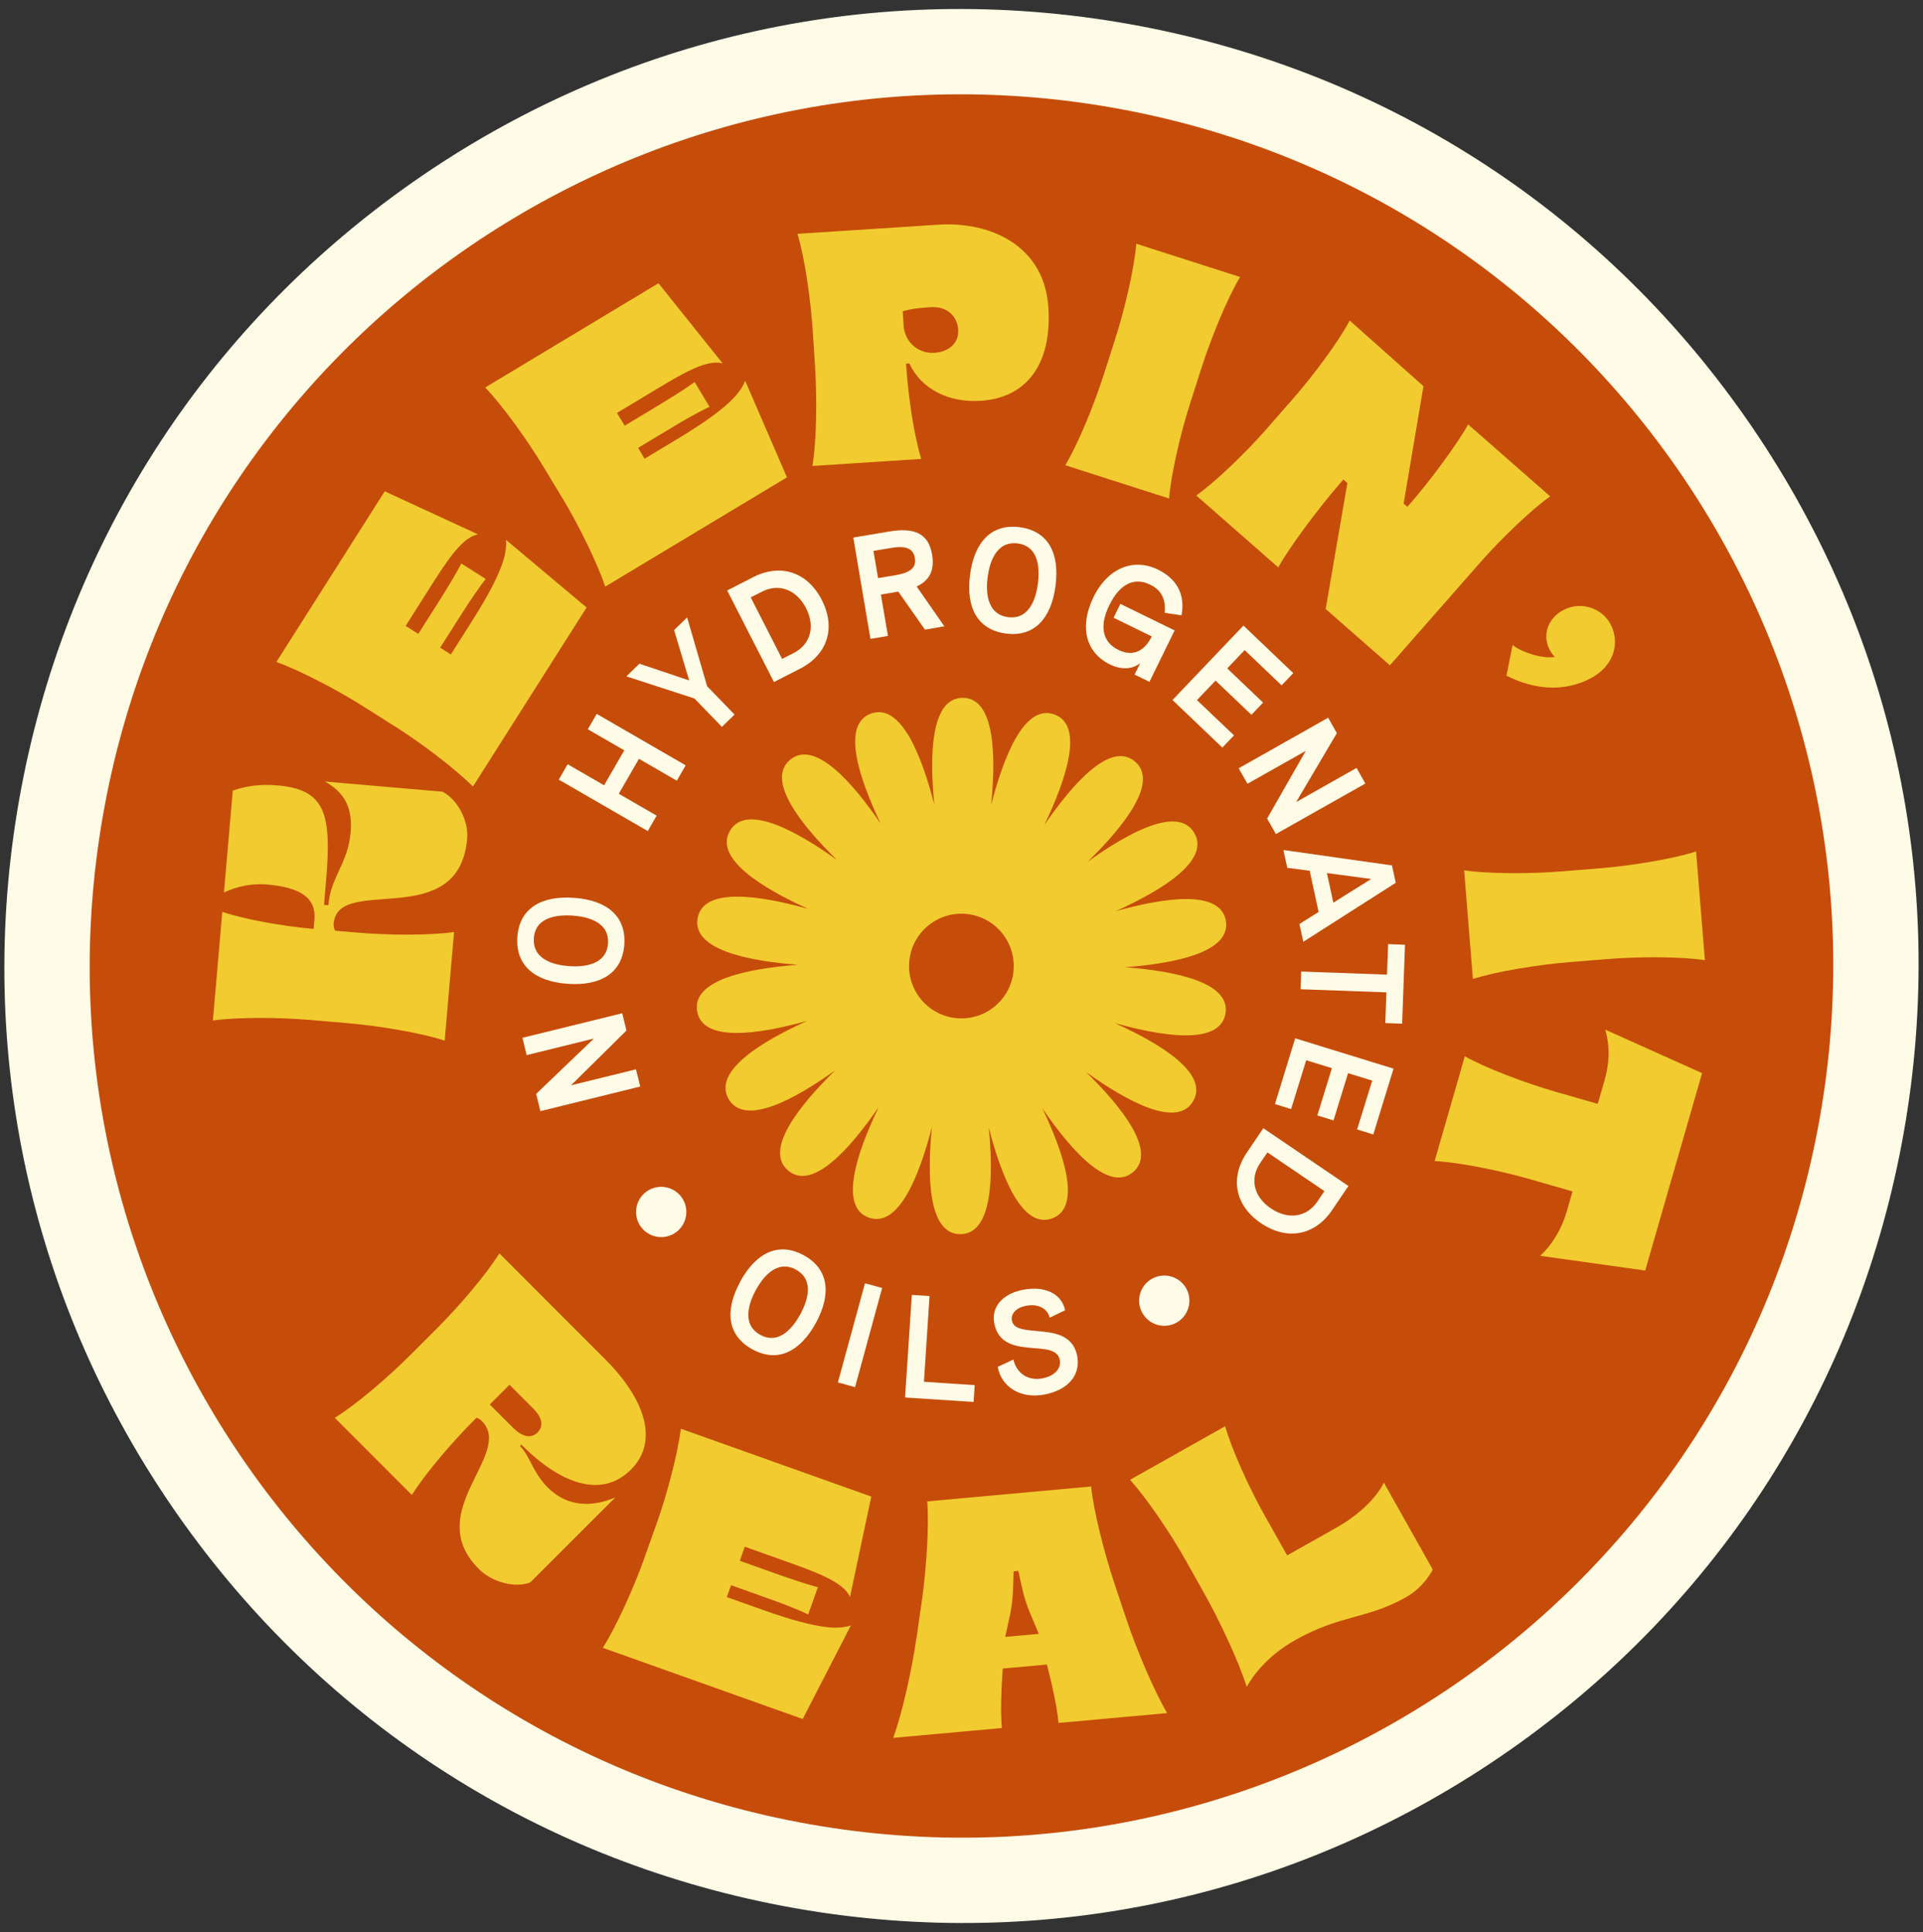 <svg xmlns="http://www.w3.org/2000/svg" fill="none" viewBox="0 0 208 209" height="209" width="208">
<rect x="0" y="0" width="208" height="209" fill="#333333" stroke="none"/>
<path fill="#C64C0A" d="M86.823 201.894C33.127 192.426 -2.861 141.031 6.608 87.334C16.076 33.638 67.472 -2.359 121.169 7.11C174.866 16.578 210.853 67.973 201.385 121.669C191.917 175.366 140.522 211.353 86.825 201.885L86.823 201.894Z"></path>
<path fill="#FEFBE7" d="M120.37 11.652C171.651 20.694 205.888 69.59 196.846 120.871C187.804 172.153 138.908 206.39 87.626 197.348C36.345 188.305 2.108 139.41 11.15 88.128C20.192 36.847 69.088 2.609 120.37 11.652ZM121.971 2.572C94.741 -2.229 67.275 3.863 44.633 19.717C21.988 35.581 6.87 59.307 2.07 86.527C-2.729 113.748 3.361 141.222 19.215 163.865C35.07 186.508 58.796 201.626 86.025 206.427C113.255 211.229 140.72 205.137 163.363 189.282C186.006 173.428 201.124 149.702 205.926 122.472C210.727 95.243 204.635 67.777 188.78 45.135C172.926 22.492 149.2 7.374 121.971 2.572Z"></path>
<path fill="#F1CB2F" d="M36.089 99.875C36.06 100.198 36.139 100.493 36.238 100.679L38.46 100.874C41.973 101.175 46.443 101.205 49.113 100.824L48.099 112.572C45.541 111.737 41.122 110.995 37.619 110.687L33.681 110.348C30.167 110.047 25.697 110.017 23.028 110.398L24.041 98.65C26.43 99.436 30.41 100.175 33.812 100.476L33.92 100.495L34.006 99.48C34.213 97.082 32.43 95.991 28.88 95.683C27.266 95.549 25.654 95.873 24.225 96.548L25.177 85.519C26.667 85.032 28.02 84.794 30.058 84.966C35.212 85.416 35.886 88.072 35.267 95.302L35.045 97.885L35.506 97.928L35.525 97.819C35.76 94.949 37.637 93.38 37.925 90.051C38.167 87.294 37.186 85.689 35.151 84.544L47.867 85.644C49.454 86.466 50.701 88.737 50.531 90.71C49.649 100.918 36.559 94.556 36.097 99.886L36.089 99.875Z"></path>
<path fill="#F1CB2F" d="M42.718 78.585L39.375 76.469C36.404 74.579 32.421 72.528 29.897 71.606L41.614 53.15L51.691 57.801C50.347 58.098 49.079 59.503 46.939 62.88L43.879 67.705L45.242 68.573L47.459 65.078C48.367 63.647 49.331 62.057 49.899 60.959L52.543 62.633C51.766 63.591 50.733 65.15 49.827 66.572L47.609 70.067L48.764 70.794L51.058 67.183C54.622 61.567 54.835 59.62 54.723 58.392L63.449 65.716L51.16 85.082C49.255 83.192 45.7 80.468 42.72 78.576L42.718 78.585Z"></path>
<path fill="#F1CB2F" d="M60.832 53.898L58.79 50.505C56.972 47.488 54.334 43.868 52.488 41.913L71.224 30.64L78.159 39.306C76.822 38.977 75.055 39.657 71.638 41.723L66.737 44.669L67.57 46.052L71.111 43.915C72.556 43.046 74.145 42.053 75.134 41.328L76.749 44.01C75.63 44.515 74.006 45.445 72.559 46.323L69.019 48.451L69.721 49.624L73.387 47.415C79.085 43.982 80.153 42.335 80.599 41.187L85.122 51.637L65.465 63.459C64.604 60.91 62.645 56.886 60.828 53.869L60.832 53.898Z"></path>
<path fill="#F1CB2F" d="M88.17 39.769L87.911 35.819C87.679 32.305 87.037 27.876 86.256 25.295L101.466 24.307C107.205 23.933 112.965 26.625 113.393 33.225C113.808 39.58 110.894 43.045 106.083 43.358C102.568 43.59 99.62 42.05 98.36 39.319L98 39.34L98.013 39.482C98.238 42.93 98.876 47.171 99.647 49.647L87.876 50.408C88.316 47.752 88.384 43.28 88.162 39.758L88.17 39.769ZM103.65 35.702C103.554 34.233 102.477 33.117 100.679 33.23C99.458 33.305 98.561 33.4 97.641 33.678L97.756 35.468C98.05 37.251 99.49 38.273 101.101 38.164C102.54 38.071 103.738 37.168 103.643 35.691L103.65 35.702Z"></path>
<path fill="#F1CB2F" d="M119.387 40.529L120.594 36.763C121.673 33.405 122.684 29.052 122.905 26.367L134.132 29.966C132.751 32.279 131.047 36.416 129.97 39.765L128.763 43.531C127.684 46.889 126.673 51.241 126.453 53.927L115.226 50.328C116.607 48.015 118.31 43.878 119.387 40.529Z"></path>
<path fill="#F1CB2F" d="M137.112 46.264L139.724 43.289C142.046 40.637 144.718 37.055 145.99 34.676L153.969 41.775L151.823 54.475L152.229 54.828L152.581 54.422C154.785 51.908 157.8 47.759 158.8 45.913L167.67 53.693C165.483 55.264 162.266 58.376 159.945 61.029L150.338 71.973L143.39 65.88L145.737 52.251L145.307 51.875L145.002 52.224C142.61 54.957 139.328 59.397 138.266 61.381L129.396 53.601C131.583 52.03 134.8 48.918 137.121 46.266L137.112 46.264Z"></path>
<path fill="#F1CB2F" d="M163.606 69.774C164.592 70.556 166.757 71.284 168.181 71.067C168.035 70.938 167.804 70.654 167.623 70.304C166.815 68.776 167.341 66.912 169.124 65.981C170.97 65.015 173.266 65.747 174.206 67.533C175.23 69.473 174.652 72.011 172.041 73.386C169.244 74.859 166.004 74.653 162.946 73.093L163.605 69.783L163.606 69.774Z"></path>
<path fill="#F1CB2F" d="M169.017 94.255L172.958 93.939C176.473 93.65 180.888 92.931 183.457 92.111L184.408 103.868C181.744 103.473 177.269 103.471 173.754 103.759L169.813 104.075C166.299 104.364 161.884 105.083 159.315 105.903L158.364 94.146C161.028 94.541 165.503 94.543 169.017 94.255Z"></path>
<path fill="#F1CB2F" d="M168.364 118.134L172.819 119.415L173.538 116.93C174.052 115.13 174.184 113.374 173.636 111.386L184.106 116.088L177.954 137.443L166.588 135.851C167.961 134.596 168.962 132.797 169.443 131.131L170.091 128.886L165.636 127.604C162.25 126.633 157.867 125.738 155.177 125.601L158.439 114.268C160.791 115.581 164.978 117.162 168.364 118.134Z"></path>
<path fill="#F1CB2F" d="M52.115 153.721C51.941 153.54 51.734 153.438 51.551 153.359L51.371 153.534C48.881 156.025 45.979 159.426 44.553 161.721L36.213 153.379C38.505 151.958 41.909 149.057 44.399 146.565L47.194 143.772C49.684 141.281 52.587 137.879 54.012 135.584L65.502 147.085C69.545 151.13 71.426 155.806 68.245 158.98C64.984 162.234 60.467 160.352 56.471 156.361L56.391 156.282L56.243 156.433L56.267 156.456C57.333 157.524 57.614 159.278 59.268 160.936C61.458 163.12 64.222 162.999 66.565 161.979L57.359 171.179C55.759 171.814 53.264 171.205 51.792 169.729C45.569 163.501 55.665 157.268 52.108 153.71L52.115 153.721ZM55.544 154.503C56.436 155.391 57.425 155.678 58.141 154.961C58.88 154.221 58.572 153.259 57.68 152.371L55.109 149.802L52.973 151.934L55.544 154.503Z"></path>
<path fill="#F1CB2F" d="M69.673 168.601L71.004 164.875C72.188 161.555 73.308 157.221 73.647 154.557L94.241 161.895L91.943 172.752C91.356 171.516 89.705 170.579 85.943 169.242L80.562 167.319L80.022 168.843L83.915 170.232C85.51 170.794 87.276 171.396 88.468 171.7L87.414 174.65C86.313 174.1 84.565 173.445 82.971 172.874L79.078 171.486L78.617 172.771L82.653 174.204C88.916 176.431 90.873 176.215 92.037 175.83L86.824 185.958L65.207 178.261C66.629 175.984 68.499 171.914 69.683 168.593L69.673 168.601Z"></path>
<path fill="#F1CB2F" d="M99.14 177.143L99.719 173.117C100.219 169.535 100.5 165.025 100.295 162.415L118.021 160.803C118.29 163.416 119.382 167.793 120.518 171.223L121.805 175.073C122.951 178.505 124.784 182.816 126.243 185.32L114.493 186.385C114.35 184.806 113.897 182.647 113.335 180.423L113.229 180.067L108.462 180.5L108.43 180.897C108.28 183.183 108.227 185.392 108.367 186.934L96.618 187.998C97.593 185.277 98.625 180.703 99.134 177.123L99.14 177.143ZM112.355 176.74L111.381 174.405C110.733 172.877 110.51 171.593 110.147 169.937L109.643 169.98C109.561 171.828 109.617 172.84 109.268 174.604L108.729 177.074L112.345 176.747L112.355 176.74Z"></path>
<path fill="#F1CB2F" d="M140.09 177.428C136.983 179.174 135.437 181.41 134.845 182.485C134.063 179.913 131.953 175.366 130.219 172.299L128.281 168.849C126.558 165.774 124.025 162.088 122.235 160.078L132.515 154.288C133.267 156.874 135.063 160.86 136.787 163.935L139.226 168.26L144.549 165.257C146.991 163.881 148.881 162.033 149.686 160.387L154.974 169.792C154.974 169.792 154.083 171.657 152.078 172.783C147.816 175.186 145.069 174.627 140.081 177.426L140.09 177.428Z"></path>
<path fill="#FEFBE7" d="M56.966 114.135L56.509 112.266L67.304 109.611L67.761 111.479L61.763 117.406L68.79 115.677L69.249 117.537L58.452 120.202L57.995 118.333L64.237 112.347L56.956 114.143L56.966 114.135Z"></path>
<path fill="#FEFBE7" d="M61.424 106.428C57.854 106.182 55.752 104.454 55.96 101.364C56.174 98.294 58.502 96.879 62.063 97.123C65.633 97.368 67.735 99.096 67.53 102.168C67.313 105.257 64.985 106.672 61.424 106.428ZM61.939 99.048C60.542 98.952 57.91 99.068 57.745 101.492C57.579 103.915 60.168 104.419 61.565 104.515C62.961 104.611 65.597 104.477 65.762 102.053C65.927 99.63 63.336 99.145 61.939 99.048Z"></path>
<path fill="#FEFBE7" d="M70.067 89.903L60.441 84.339L61.4 82.673L65.342 84.95L67.525 81.169L63.583 78.892L64.541 77.226L74.167 82.79L73.209 84.456L69.114 82.086L66.931 85.867L71.026 88.237L70.067 89.903Z"></path>
<path fill="#FEFBE7" d="M78.087 78.633L75.117 75.563L67.75 73.168L69.162 71.798L74.544 73.608L72.912 68.162L74.323 66.791L76.485 74.231L79.454 77.301L78.076 78.64L78.087 78.633Z"></path>
<path fill="#FEFBE7" d="M83.714 73.782L78.655 63.874L81.474 62.433C84.447 60.917 87.349 61.878 88.9 64.922C90.43 67.926 89.507 70.824 86.534 72.341L83.714 73.782ZM84.596 71.278L85.829 70.653C87.712 69.693 88.177 67.744 87.191 65.8C86.168 63.795 84.265 63.066 82.434 63.998L81.201 64.623L84.596 71.278Z"></path>
<path fill="#FEFBE7" d="M102.145 67.753L100.05 68.114L97.162 64L95.281 64.315L96.045 68.793L94.153 69.115L92.295 58.152L96.145 57.502C98.808 57.054 100.42 57.628 100.819 59.983C101.118 61.74 100.508 62.812 99.151 63.443L102.153 67.764L102.145 67.753ZM94.475 59.595L94.976 62.538L96.857 62.224C98.469 61.947 99.134 61.418 98.956 60.357C98.772 59.276 97.919 59.013 96.356 59.28L94.475 59.595Z"></path>
<path fill="#FEFBE7" d="M104.927 62.169C105.392 58.628 107.243 56.623 110.316 57.034C113.371 57.442 114.642 59.847 114.166 63.395C113.701 66.936 111.849 68.941 108.794 68.534C105.721 68.123 104.46 65.719 104.925 62.178L104.927 62.169ZM112.264 63.135C112.443 61.753 112.496 59.113 110.082 58.79C107.674 58.478 107.009 61.029 106.831 62.411C106.644 63.792 106.618 66.436 109.032 66.759C111.438 67.081 112.086 64.517 112.264 63.135Z"></path>
<path fill="#FEFBE7" d="M118.28 64.589C119.863 61.348 122.695 60.368 125.237 61.612C127.348 62.649 128.208 64.355 127.799 66.567L125.975 66.292C126.084 65.197 125.88 63.963 124.432 63.258C122.597 62.354 121.068 63.273 120.002 65.445C118.936 67.616 119.143 69.412 120.979 70.307C122.574 71.085 123.818 70.405 124.579 68.845L120.451 66.825L121.184 65.325L127.053 68.195L124.33 73.763L122.719 72.973L123.331 71.733C122.53 72.397 121.297 72.488 120.073 71.889C117.461 70.614 116.698 67.83 118.28 64.589Z"></path>
<path fill="#FEFBE7" d="M126.821 75.728L134.495 67.672L139.888 72.817L138.625 74.139L134.626 70.326L132.742 72.306L136.621 76.004L135.358 77.326L131.479 73.628L129.469 75.736L133.477 79.551L132.214 80.873L126.821 75.728Z"></path>
<path fill="#FEFBE7" d="M146.744 83.088L147.684 84.761L138.005 90.226L137.055 88.551L141.239 81.228L134.929 84.787L133.979 83.112L143.66 77.639L144.601 79.312L140.197 86.765L146.727 83.076L146.744 83.088Z"></path>
<path fill="#FEFBE7" d="M140.553 99.953L142.626 98.653L141.662 94.195L139.236 93.879L138.818 91.952L150.563 93.62L150.971 95.499L140.971 101.881L140.553 99.953ZM143.527 94.449L144.217 97.65L148.311 95.086L143.518 94.447L143.527 94.449Z"></path>
<path fill="#FEFBE7" d="M140.74 105.098L150.024 105.433L150.148 102.132L151.97 102.2L151.663 110.74L149.84 110.672L149.958 107.35L140.674 107.014L140.742 105.089L140.74 105.098Z"></path>
<path fill="#FEFBE7" d="M140.103 112.325L150.731 115.603L148.539 122.725L146.79 122.183L148.424 116.9L145.814 116.094L144.238 121.208L142.489 120.666L144.065 115.551L141.286 114.696L139.652 119.979L137.904 119.436L140.095 112.314L140.103 112.325Z"></path>
<path fill="#FEFBE7" d="M136.654 122.052L145.851 128.298L144.079 130.916C142.207 133.675 139.197 134.231 136.372 132.309C133.588 130.414 133.001 127.427 134.873 124.668L136.645 122.05L136.654 122.052ZM137.092 124.666L136.31 125.811C135.122 127.558 135.66 129.497 137.449 130.711C139.314 131.976 141.329 131.695 142.481 129.997L143.254 128.851L137.075 124.654L137.092 124.666Z"></path>
<path fill="#FEFBE7" d="M80.061 138.642C81.775 135.508 84.216 134.301 86.939 135.792C89.646 137.271 89.956 139.975 88.251 143.11C86.538 146.244 84.097 147.452 81.39 145.973C78.674 144.492 78.355 141.786 80.069 138.653L80.061 138.642ZM86.561 142.185C87.227 140.954 88.22 138.508 86.085 137.345C83.95 136.182 82.42 138.328 81.753 139.558C81.087 140.789 80.112 143.238 82.239 144.4C84.374 145.563 85.887 143.405 86.563 142.176L86.561 142.185Z"></path>
<path fill="#FEFBE7" d="M90.628 149.55L93.559 138.823L95.417 139.329L92.486 150.056L90.628 149.55Z"></path>
<path fill="#FEFBE7" d="M97.895 151.186L98.627 140.081L100.544 140.203L99.938 149.477L105.426 149.837L105.311 151.66L97.906 151.179L97.895 151.186Z"></path>
<path fill="#FEFBE7" d="M107.905 147.869L109.608 147.074C109.981 148.573 111.192 149.404 112.751 149.108C114.109 148.842 114.806 148.019 114.63 147.108C114.156 144.646 108.333 147.355 107.541 143.134C107.203 141.389 108.449 139.952 110.649 139.525C113.053 139.06 114.865 139.988 115.202 141.741L113.543 142.544C113.276 141.514 112.26 141.007 110.951 141.264C109.934 141.459 109.303 142.115 109.452 142.862C109.861 145.003 115.73 142.621 116.512 146.682C116.911 148.774 115.525 150.365 112.967 150.859C110.457 151.343 108.336 150.099 107.914 147.871L107.905 147.869Z"></path>
<path fill="#FEFBE7" d="M125.46 143.382C126.94 143.643 128.35 142.655 128.611 141.176C128.872 139.697 127.884 138.286 126.405 138.025C124.926 137.764 123.515 138.752 123.254 140.231C122.993 141.71 123.981 143.121 125.46 143.382Z"></path>
<path fill="#FEFBE7" d="M71.046 133.787C72.526 134.048 73.936 133.06 74.197 131.581C74.458 130.102 73.47 128.691 71.991 128.43C70.512 128.169 69.101 129.157 68.84 130.636C68.579 132.116 69.567 133.526 71.046 133.787Z"></path>
<path fill="#F1CB2F" d="M121.709 104.634C127.112 104.219 133.188 103.011 132.589 99.59C131.989 96.188 125.895 97.11 120.686 98.567C125.619 96.336 130.92 93.118 129.187 90.113C127.453 87.116 122.041 90.067 117.653 93.22C121.525 89.43 125.406 84.599 122.751 82.368C120.105 80.146 116.03 84.774 112.969 89.228C115.311 84.341 117.302 78.468 114.048 77.288C110.803 76.108 108.553 81.843 107.207 87.079C107.742 81.686 107.603 75.49 104.137 75.49C100.67 75.49 100.532 81.658 101.057 87.033C99.711 81.787 97.462 76.007 94.207 77.196C90.962 78.376 92.926 84.221 95.258 89.099C92.207 84.627 88.113 79.971 85.458 82.193C82.812 84.415 86.656 89.237 90.519 93.017C86.121 89.864 80.682 86.886 78.949 89.882C77.215 92.879 82.48 96.087 87.403 98.318C82.185 96.852 76.063 95.921 75.454 99.332C74.855 102.734 80.894 103.951 86.287 104.366C80.885 104.781 74.809 105.989 75.408 109.409C76.007 112.811 82.102 111.889 87.311 110.433C82.378 112.664 77.077 115.882 78.81 118.887C80.544 121.884 85.956 118.933 90.344 115.78C86.472 119.569 82.59 124.401 85.255 126.632C87.901 128.854 91.976 124.225 95.037 119.772C92.695 124.659 90.704 130.532 93.958 131.712C97.204 132.892 99.453 127.157 100.799 121.92C100.264 127.314 100.403 133.51 103.869 133.51C107.336 133.51 107.474 127.342 106.949 121.967C108.295 127.213 110.544 132.993 113.799 131.804C117.044 130.624 115.08 124.779 112.748 119.901C115.8 124.373 119.893 129.029 122.548 126.807C125.194 124.585 121.35 119.763 117.487 115.983C121.885 119.136 127.324 122.114 129.057 119.118C130.791 116.121 125.526 112.913 120.603 110.682C125.821 112.148 131.943 113.079 132.552 109.668C133.151 106.265 127.112 105.048 121.719 104.634H121.709ZM103.989 110.165C100.864 110.165 98.328 107.63 98.328 104.505C98.328 101.379 100.864 98.844 103.989 98.844C107.115 98.844 109.65 101.379 109.65 104.505C109.65 107.63 107.115 110.165 103.989 110.165Z"></path>
</svg>
